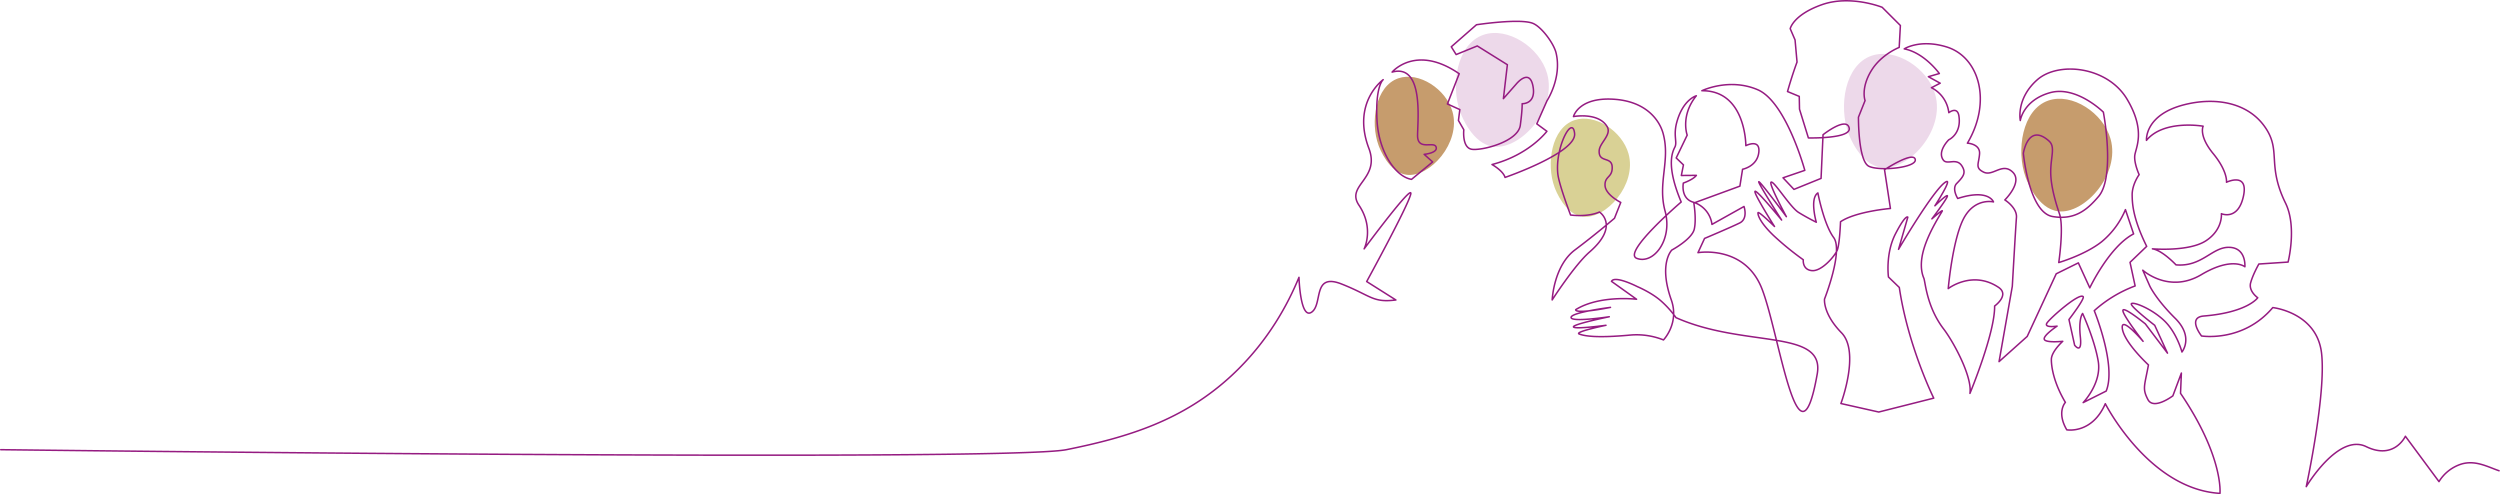 <svg xmlns="http://www.w3.org/2000/svg" width="1640.625" height="324.276" viewBox="0 0 1640.625 324.276">
  <g id="Group_49" data-name="Group 49" transform="translate(196.831 -536.326)">
    <path id="Path_8" data-name="Path 8" d="M1501.045,746.841c-17.276,5.944-21.331,32.946-14.878,50.541.806,2.195,7.783,20.5,21.249,22.138,17.407,2.116,40.932-24.2,34.452-47.43C1537.082,754.926,1516.5,741.525,1501.045,746.841Z" transform="translate(-353.619 -144.54)" fill="#c69c6d"/>
    <path id="Path_9" data-name="Path 9" d="M1116.336,732.723c-15.053,5.18-18.587,28.707-12.964,44.041.7,1.912,6.781,17.865,18.515,19.29,15.169,1.843,35.667-21.086,30.021-41.329C1147.737,739.767,1129.8,728.09,1116.336,732.723Z" transform="translate(-395.519 -145.011)" fill="#c69c6d"/>
    <path id="Path_10" data-name="Path 10" d="M1228.07,759.326c-15.053,5.18-18.587,28.708-12.964,44.041.7,1.912,6.781,17.865,18.515,19.291,15.167,1.843,35.666-21.087,30.022-41.33C1259.471,766.371,1241.534,754.693,1228.07,759.326Z" transform="translate(-391.751 -144.114)" fill="#d9d195"/>
    <path id="Path_11" data-name="Path 11" d="M1416.92,718.384c-17.654,6-21.8,33.276-15.2,51.049.823,2.217,7.954,20.709,21.716,22.362,17.789,2.137,41.83-24.442,35.208-47.908C1453.747,726.55,1432.71,713.014,1416.92,718.384Z" transform="translate(-385.473 -145.5)" fill="#edd9ea"/>
    <path id="Path_12" data-name="Path 12" d="M1170.531,705.1c-17.654,6-21.8,33.276-15.2,51.049.823,2.218,7.954,20.709,21.715,22.361,17.789,2.137,41.83-24.442,35.209-47.908C1207.359,713.265,1186.321,699.73,1170.531,705.1Z" transform="translate(-393.782 -145.948)" fill="#edd9ea"/>
    <path id="Path_13" data-name="Path 13" d="M1466.147,991.892c-7.452-2.552-15.36-7.1-24.613-4.419a26.7,26.7,0,0,0-14.8,11.541l-22.04-29.751s-7.3,15.755-25.721,6.8-39.331,26.245-39.331,26.245,13.189-60.908,10.026-87.652-32-29.837-32-29.837c-19.558,23.055-46.752,18.629-46.752,18.629s-9.656-12.181,1.492-13.1c28.838-2.365,35.39-11.989,35.39-11.989s-6.148-4.242-4.661-9.776,5.4-12.357,5.4-12.357l19.169-1.279s5.956-23.117-1.667-38.686c-12.655-25.845-2.234-34.618-14.055-50.717-11.436-15.568-32.4-18.871-52.169-13.917-26.453,6.628-25.034,23.442-25.034,23.442,11.359-13.833,37.184-9.289,37.184-9.289s-3.1,6.154,6.584,17.959,8.753,18.813,8.753,18.813,14.642-7,11.1,9.227-14.453,11.431-14.453,11.431,1.117,10.329-10.058,17.707-35.2,5.349-35.2,5.349c6.52.923,15.46,10.514,15.46,10.514,17.137,1.475,23.661-11.812,34.965-11.5s10.241,12.737,10.241,12.737-8.337-6.84-28.581,5.191c-21.3,12.651-38.416-2.92-38.416-2.92l4.656,10.514s4.1,8.669,16.578,21.026,4.469,22.134,4.469,22.134-3.3-12.584-11.583-20.514-20.08-12.5-21.573-11.211,15.273,14.2,15.273,14.2l8.382,18.26-14.527-19.182s-14.344-11.713-14.714-8.854,13.221,20.289,13.221,20.289-14.9-17.521-13.592-8.3,17.132,23.793,17.132,23.793c-2.605,14.018-4.1,15.494-.371,22.689s16.39-2.4,16.39-2.4l5.589-14.941-.558,13.279c28.311,41.686,25.89,65.664,25.89,65.664-46.752-2.77-75.248-58.838-75.248-58.838-8.759,20.1-25.29,17.142-25.29,17.142-6.867-11.724-.912-18.017-.912-18.017-7.448-12.543-9.206-22.847-9.206-28.125s7.468-11.949,7.468-11.949-11.175,1.2-12.1-1.291,8.377-8.669,8.377-8.669-9.124,1.429-6.514-2.213,21.005-19.741,23.62-17.156c1.286,1.276-9.3,15.02-9.3,15.02l3.723,16.862s5.054,6.67,3.749-5.5,1.493-15.309,1.493-15.309,7.824,16.968,10.246,31.356-9.875,27.113-9.875,27.113l15.089-7.562c6.891-16.784-7.824-52.751-7.824-52.751a83.763,83.763,0,0,1,26.82-16.232l-3.351-15.493,10.933-10.49c-9.5-19.182-9.427-29.09-9.528-33.455-.164-7.17,4.579-13.6,4.579-13.6s-3.251-7.067-2.908-12.182,7.77-15.979-5.078-37.426c-12.814-21.4-45.041-24.964-58.991-12.542s-11.019,26.613-11.019,26.613,1.932-13.211,19.334-18.19,35.184,12.72,35.184,12.72c3.09,17.232,5.325,45.314-3.09,55.25-7.76,9.165-15.878,15.668-30.217,13.241-15.625-2.647-19.192-41.49-19.192-41.49s3.078-20.282,16.821-8.06c4.207,3.743,1.263,9.854,1.126,19.737-.165,11.994,5.389,26.651,6.016,28.931,2.527,9.177-.737,31.08-.737,31.08s17.245-4.995,28.183-13.676a54.417,54.417,0,0,0,15.571-21.047l5.361,15.927c-15.905,8.24-28.756,35.395-28.756,35.395l-7.513-16.379-14.512,7.168-19.045,41.1-18.469,16.53,8.694-49.415s2.2-38.655,2.72-45.15-7.613-11.545-7.613-11.545,11.885-11.613,5.2-18.2c-6.771-6.68-12.97,2.909-19.032,0-5.938-2.854-3.238-5.366-2.765-12.022s-7.975-7.019-7.975-7.019c16.289-27.421,7.659-56.641-13.684-63.17-17.521-5.36-27.767,1.289-27.767,1.289,13.236,2.491,23.032,16.173,23.032,16.173l-7.192,2.074,7.746,4.271-5.736,2.958a20.985,20.985,0,0,1,11.4,16.383s5.631-4.478,6.633,2.2c1.781,11.849-6.667,15.6-6.667,15.6s-7.8,7.6-3.552,13.325c2.522,3.4,8.667-1.862,12.247,3.944,2.665,4.317,1.172,6.657-3.489,11.4-3.374,3.44.682,9.844.682,9.844,20.3-6.562,23.458,2.256,23.458,2.256s-11.157-2.73-18.588,9.167c-8.066,12.91-11.106,47.719-11.106,47.719s15.79-12.248,32.936-.871c7.628,5.061-2.495,12.313-2.495,12.313.287,17.652-16.189,57.309-16.189,57.309,1.607-11.059-10.874-33.9-17.25-42.227-11.212-14.636-12.022-31.051-13.03-33.382-1.593-3.69-2.911-10.381.609-20.96s10.525-21.255,11.437-22.971-6.74,5.019-6.74,5.019,9.674-12.733,10.163-14.879-8.194,6.3-8.194,6.3,12.183-18.815,7-15.575c-7.916,4.944-30.862,44.137-30.862,44.137l6.085-21.08s-1.337-2.184-8.071,10.858-4.638,28.394-4.638,28.394l7.115,6.858c5.7,38.586,22.6,72.642,22.6,72.642l-36.082,9.113-24.841-5.577s12.732-33.788.384-46.426-11.138-22.154-11.138-22.154,12.471-31.59,5.988-40.373-10.347-29.245-10.347-29.245c-5.535,3.662-1.043,19.218-1.043,19.218s-6.135-3.018-11.628-6.435-15.974-20.579-17.975-19.884,9.967,22.663,9.967,22.663-17.315-23.457-18.092-22.906,14.961,25.11,14.961,25.11-16.257-19.887-17.42-18.827,12.759,23.063,12.759,23.063-10.6-10.413-10.818-8.987,1.369,6.395,9.958,14.686a193.038,193.038,0,0,0,19.768,16.149s-.779,6.468,5.618,7.123,15.08-9.531,16.678-13.44S1034,828.489,1034,828.489c10.04-6.815,32.748-8.71,32.748-8.71l-3.877-25.436s18.744-12.285,20.148-6.829-23.262,7.962-30.372,4.585-6.885-32.237-6.885-32.237l4.341-10.877s-3.013-8.223,4.294-19.949c6.528-10.479,18.1-14.956,18.1-14.956l.787-14.39-11.954-11.937s-20.821-8.368-39.642-1.683-20.708,15.727-20.708,15.727l3.178,7.372,1.3,14.513c-3.539,9.59-6.25,19.357-6.25,19.357l7.705,3.181.164,8.393,5.833,18.866s28.751.7,26.732-6.689-17.123,4.592-17.123,4.592l-1.291,28.651-17.786,7.216-7.174-7.605,14.293-4.891s-12.2-44.9-30.935-52.913-36.609.667-36.609.667c28.981-.267,28.849,36.044,28.849,36.044s9.229-4.7,8.552,3.921c-.765,9.717-10.708,11.566-10.708,11.566l-1.754,11.08-30.224,11.064s1.78,10.429.3,17.1S923.3,847.054,923.3,847.054s-8.892,8.693-.366,32.689c5.451,15.344-5.123,26.3-5.123,26.3a47.738,47.738,0,0,0-21.329-3.232c-22.151,2.068-30.337.73-33.943-.639s17.525-5.74,17.525-5.74-20.626,2.8-21.3,1.068,23.457-6.675,23.457-6.675-25.568,3.9-25.023.347c.505-3.305,25.833-6.488,25.833-6.488-24.671,4.8-22.783,1.468-22.783,1.468,15.772-9.746,39.9-6.809,39.9-6.809l-16.446-11.747c2.156-4.138,16.986,3.472,16.986,3.472s8.709,3.624,14.944,8.9a63,63,0,0,1,10.386,11.446c44.891,20.024,97.967,7.063,92.693,36.978-12.274,69.643-25.02-27.966-36.479-56.4s-41.776-23.214-41.776-23.214l4.314-9.345s17.39-7.343,23.054-10.146,2.829-10.814,2.829-10.814l-21.018,11.751a17.6,17.6,0,0,0-12.467-14.628c-8.269-2.553-6.325-12.493-6.325-12.493s6.522-2.267,8.554-5.066l-9.858.089,1.372-6.967-4.745-4.547,7.211-14.977s-4.616-12.605,5.981-25.818c0,0-8.647,2.33-12.78,17.253-2.426,8.757.35,13.081-1.232,16.315-1.406,2.874-6.265,11.525,4.1,36.136,0,0-38.937,33.293-29.135,36.995,11.063,4.177,23.632-12.323,18.57-30.983s3.56-33-1.272-50.882c-2.276-8.423-10.862-21.5-33.268-22.613s-25.593,11.418-25.593,11.418,16.229-3.019,22.031,6.5c3.281,5.385-4.864,10.716-5.157,15.875-.468,8.262,8.25,3.528,8.531,10.676s-4.968,5.848-4.687,12.162c.273,6.132,10.312,11.139,10.312,11.139l-4.125,10.4s-11.975,10.284-25.944,20.774-14.93,32.792-14.93,32.792,14.759-22.949,24.527-31.44c20.033-17.414,6.495-26.236,6.495-26.236-8.116,3.569-18.958,1.964-18.958,1.964s-7.625-19.971-8.375-27.066c-1.841-17.436,9.713-39.065,11.022-26.413s-45.648,28.817-45.648,28.817c-1.223-4.374-8.551-8.468-8.551-8.468,24.548-6.376,36.017-21.819,36.017-21.819l-6.639-4.881,6.715-15.178s9.932-15.085,5.915-31.487c-1.5-6.131-9.569-17.114-15.323-19.334-8.608-3.32-36.889.969-36.889.969l-16.529,14.463,3.2,5.1,13.861-5.654,19.75,12.321-2.607,22.259,8.365-9.5s8.7-10.8,11.031,1.233-7.083,11.6-7.083,11.6.2,3.508-1.215,14.134-24.5,16.609-31.543,15.812c-6.875-.777-5.533-12.851-5.533-12.851l-3.521-6.078.906-7.173-8.15-3.686,7.747-19.826c-28.472-19.626-44.027-1.082-44.027-1.082,20.752-5.715,16.8,31.076,16.7,41.5s10.731,3.609,12.147,7.618-7.82,4.858-7.82,4.858l5.572,4.978L752.481,800.66c-9.921-1.481-21.608-17.226-22.694-39.3s4.076-26.107,4.076-26.107-20.791,14.937-9.376,45.082c7.615,20.111-15.336,24.128-6.523,37.277,10.191,15.207,3.411,28.665,3.411,28.665S754.146,802,751.925,810.527s-28.883,57.2-28.883,57.2l19.162,12.1c-15.274,1.926-16.107-2.75-35.548-10.45s-12.221,13.2-19.718,18.426-8.332-22.827-8.332-22.827c-7.007,16.97-20.034,42.062-44.263,64.492-31.635,29.286-67.692,40.447-108.386,48.6s-699.294,0-699.294,0" transform="translate(-22.987 -146.637)" fill="none" stroke="#951b81" stroke-linecap="round" stroke-linejoin="round" stroke-width="1"/>
  </g>
</svg>
